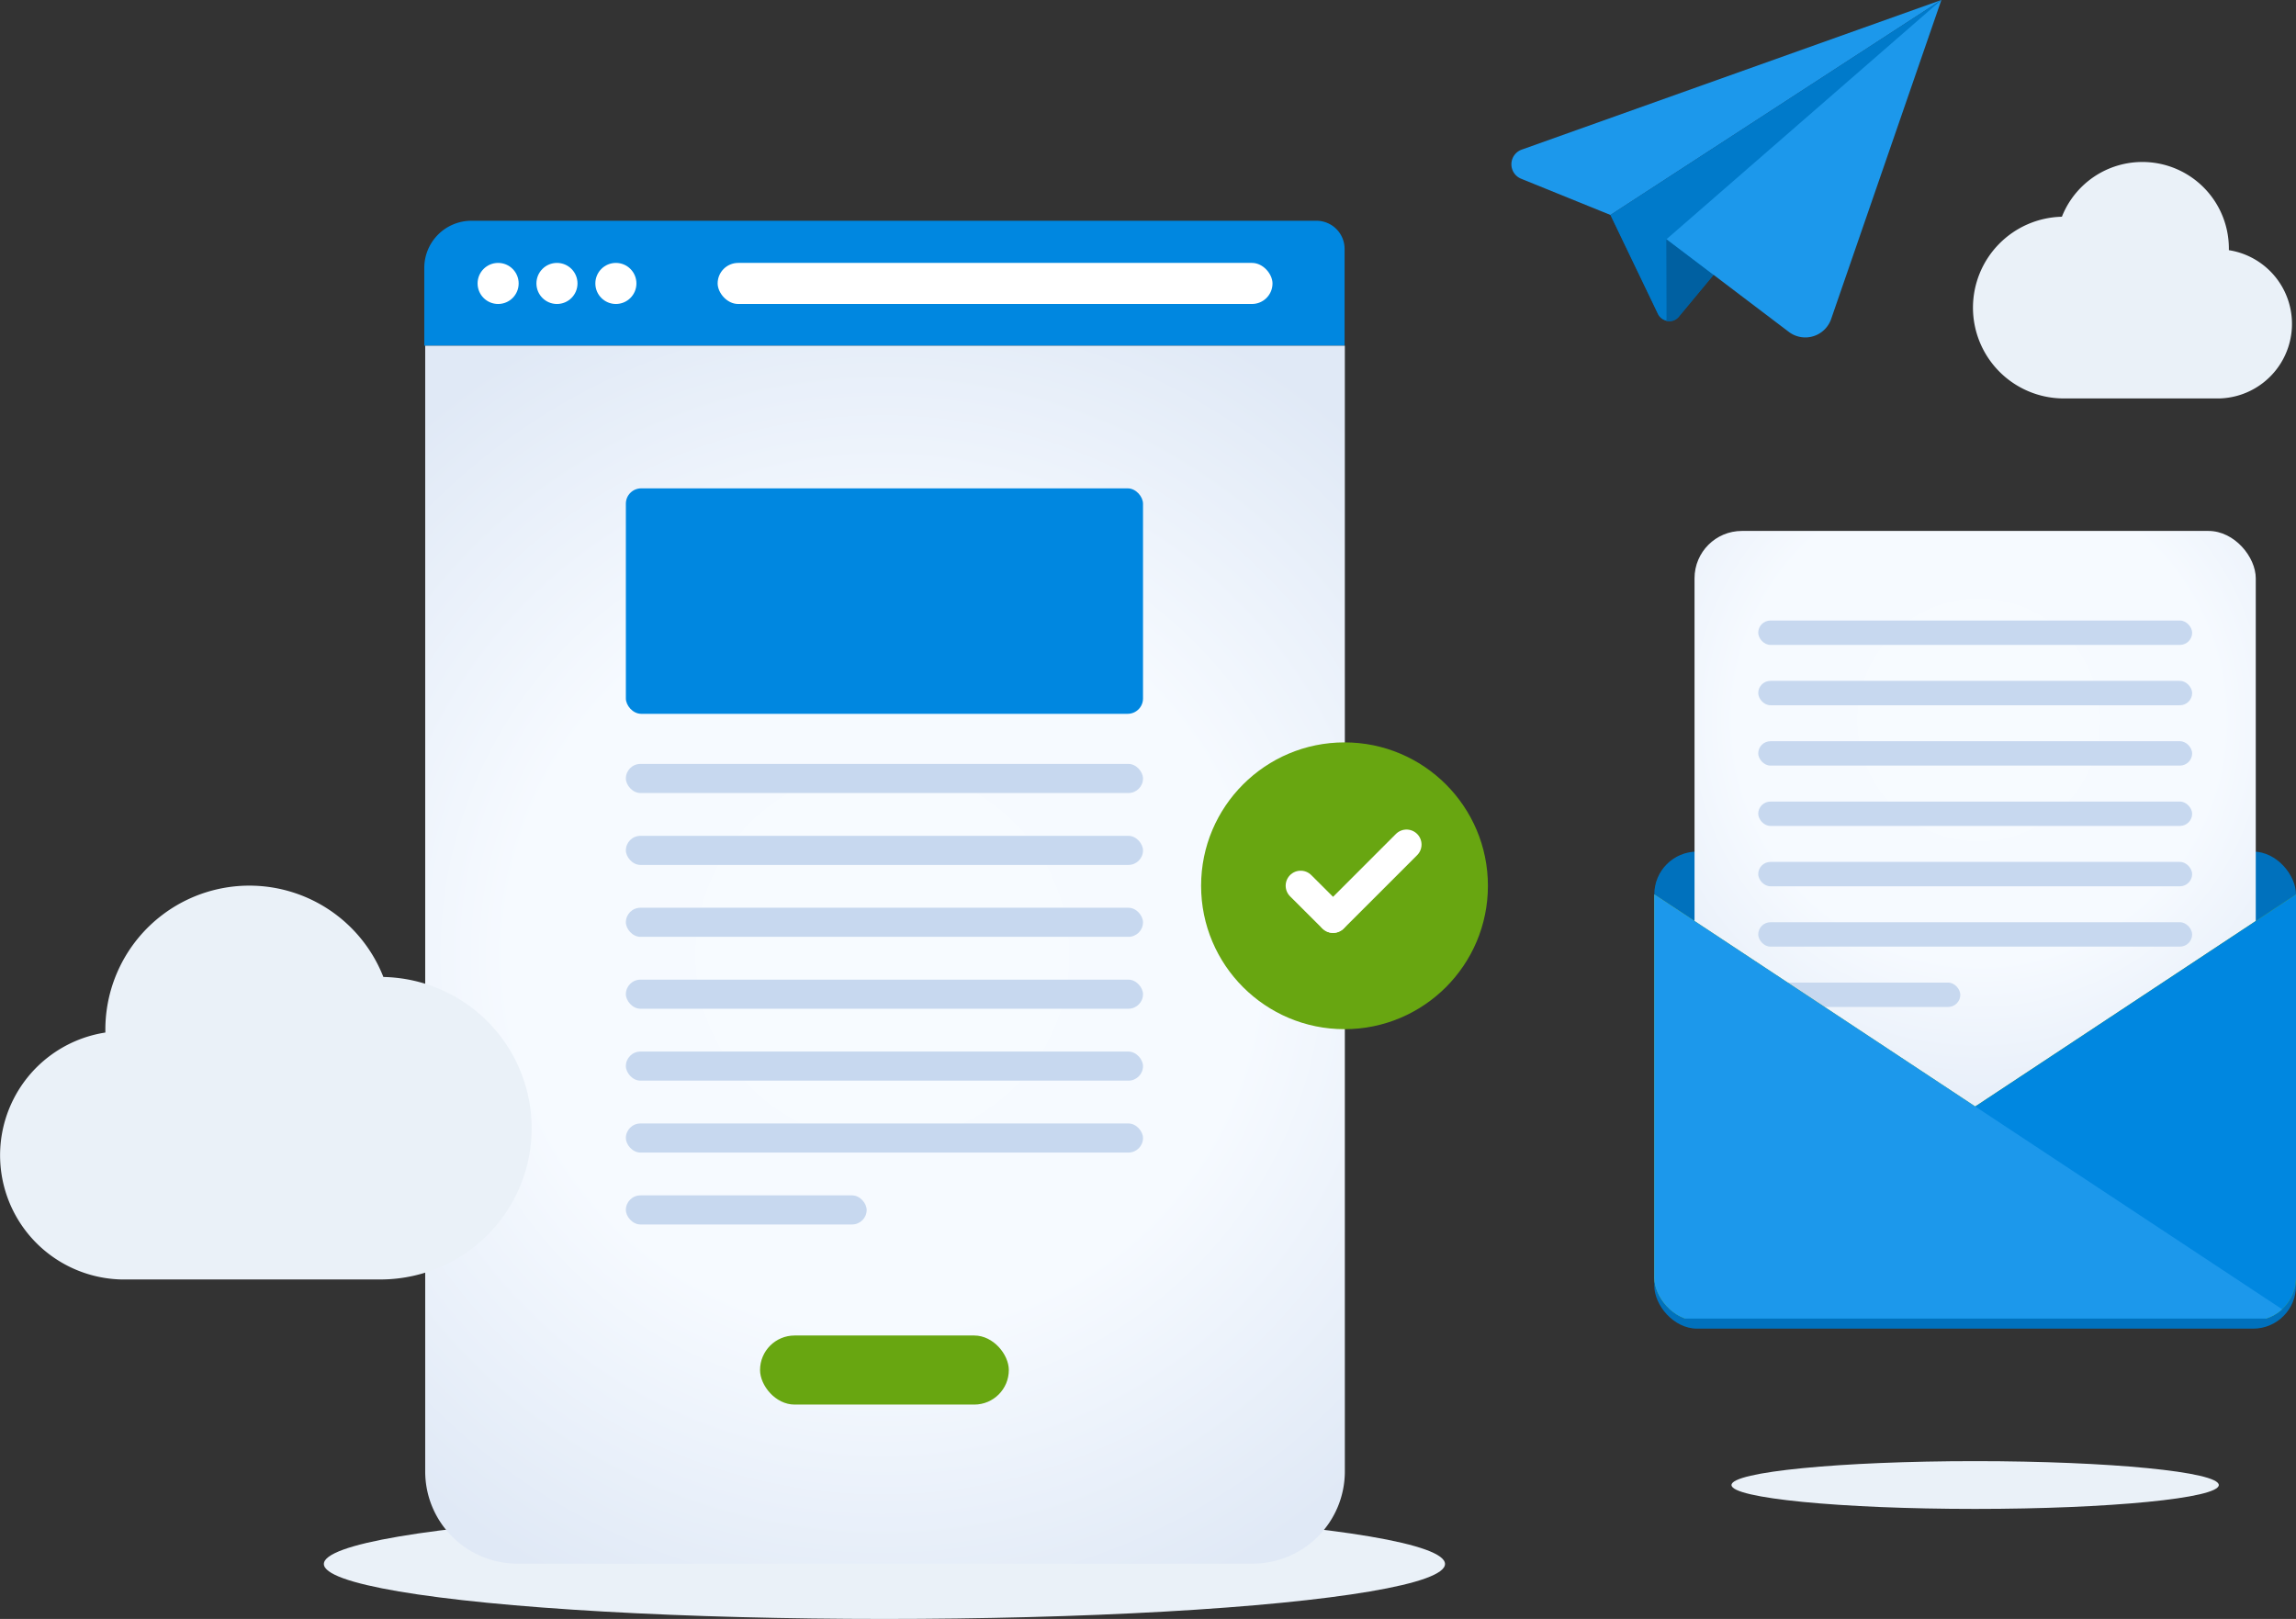 <?xml version="1.0" encoding="UTF-8"?> <svg xmlns="http://www.w3.org/2000/svg" xmlns:xlink="http://www.w3.org/1999/xlink" viewBox="0 0 273.93 193.17"><rect x="0" y="0" width="273.93" height="193.17" fill="#333333" stroke="none"/><defs><style>.cls-1{fill:none;}.cls-2{fill:#eaf1f8;}.cls-3{fill:#0071bd;}.cls-4{fill:url(#radial-gradient);}.cls-5{fill:#c7d8ef;}.cls-6{clip-path:url(#clip-path);}.cls-7{fill:#68a611;}.cls-8{fill:#7fb435;}.cls-9{fill:#0087e0;}.cls-10{fill:#1c98eb;}.cls-11{fill:#0060a1;}.cls-12{fill:#007aca;}.cls-13,.cls-15{fill:#fff;}.cls-14{fill:url(#radial-gradient-2);}.cls-15{stroke:#fff;stroke-linecap:round;stroke-miterlimit:10;stroke-width:3.58px;}</style><radialGradient id="radial-gradient" cx="236.07" cy="85.9" r="54.64" gradientUnits="userSpaceOnUse"><stop offset="0" stop-color="#f7fbff"></stop><stop offset="0.53" stop-color="#f6faff"></stop><stop offset="1" stop-color="#e0e9f6"></stop></radialGradient><clipPath id="clip-path"><rect class="cls-1" x="197.37" y="101.61" width="76.56" height="55.95" rx="5.11"></rect></clipPath><radialGradient id="radial-gradient-2" cx="105.27" cy="113.93" r="84.15" gradientTransform="translate(-8.41 219.45) rotate(-90)" xlink:href="#radial-gradient"></radialGradient></defs><g id="Layer_2" data-name="Layer 2"><g id="NEW-YEAR"><ellipse class="cls-2" cx="105.52" cy="186.61" rx="66.88" ry="6.56"></ellipse><ellipse class="cls-2" cx="235.65" cy="177.19" rx="29.07" ry="2.85"></ellipse><rect class="cls-3" x="197.37" y="101.61" width="76.56" height="56.92" rx="5.11"></rect><rect class="cls-4" x="202.17" y="63.35" width="66.96" height="88.65" rx="5.65"></rect><rect class="cls-5" x="209.77" y="74.04" width="51.77" height="2.91" rx="1.46"></rect><rect class="cls-5" x="209.77" y="81.24" width="51.77" height="2.91" rx="1.46"></rect><rect class="cls-5" x="209.77" y="88.44" width="51.77" height="2.91" rx="1.46"></rect><rect class="cls-5" x="209.77" y="95.64" width="51.77" height="2.91" rx="1.46"></rect><rect class="cls-5" x="209.77" y="102.84" width="51.77" height="2.91" rx="1.46"></rect><rect class="cls-5" x="209.77" y="110.04" width="51.77" height="2.91" rx="1.46"></rect><rect class="cls-5" x="209.77" y="117.24" width="24.11" height="2.91" rx="1.46"></rect><g class="cls-6"><polygon class="cls-7" points="197.37 157.34 273.93 157.34 273.93 106.72 197.37 157.34"></polygon><polygon class="cls-8" points="273.93 157.31 197.37 157.31 197.37 106.72 273.93 157.31"></polygon></g><g class="cls-6"><polygon class="cls-9" points="197.37 157.34 273.93 157.34 273.93 106.72 197.37 157.34"></polygon><polygon class="cls-10" points="273.93 157.31 197.37 157.31 197.37 106.72 273.93 157.31"></polygon></g><path class="cls-11" d="M200.32,37.76,231.62,0,192.14,25.65l5.67,11.81A1.5,1.5,0,0,0,200.32,37.76Z"></path><path class="cls-10" d="M181.49,21.33l10.65,4.32L231.62,0,181.56,17.85A1.86,1.86,0,0,0,181.49,21.33Z"></path><path class="cls-12" d="M198.83,28.58l5.6,4.23L231.62,0,192.14,25.65l5.67,11.81a1.51,1.51,0,0,0,1.07.81,1.06,1.06,0,0,1,0-.31Z"></path><path class="cls-11" d="M200.32,37.76l4.11-4.95-5.6-4.23V38a1.06,1.06,0,0,0,0,.31A1.46,1.46,0,0,0,200.32,37.76Z"></path><path class="cls-10" d="M198.83,28.54l14.63,11.09a3.26,3.26,0,0,0,5-1.54L231.62,0Z"></path><path class="cls-9" d="M56.25,26.34H157.06a3.36,3.36,0,0,1,3.36,3.36V41.25a0,0,0,0,1,0,0H50.62a0,0,0,0,1,0,0V32A5.63,5.63,0,0,1,56.25,26.34Z"></path><circle class="cls-13" cx="59.43" cy="33.82" r="2.45"></circle><circle class="cls-13" cx="66.45" cy="33.82" r="2.45"></circle><circle class="cls-13" cx="73.48" cy="33.82" r="2.45"></circle><rect class="cls-13" x="85.62" y="31.37" width="66.2" height="4.9" rx="2.45"></rect><path class="cls-14" d="M32.84,59H167.16a11,11,0,0,1,11,11v87.72a11,11,0,0,1-11,11H32.84a0,0,0,0,1,0,0V59A0,0,0,0,1,32.84,59Z" transform="translate(219.45 8.41) rotate(90)"></path><rect class="cls-9" x="74.67" y="58.27" width="61.7" height="26.9" rx="1.83"></rect><rect class="cls-5" x="74.67" y="91.15" width="61.7" height="3.47" rx="1.74"></rect><rect class="cls-5" x="74.67" y="99.73" width="61.7" height="3.47" rx="1.74"></rect><rect class="cls-5" x="74.67" y="108.31" width="61.7" height="3.47" rx="1.74"></rect><rect class="cls-5" x="74.67" y="116.89" width="61.7" height="3.47" rx="1.74"></rect><rect class="cls-5" x="74.67" y="125.47" width="61.7" height="3.47" rx="1.74"></rect><rect class="cls-5" x="74.67" y="134.05" width="61.7" height="3.47" rx="1.74"></rect><rect class="cls-5" x="74.67" y="142.63" width="28.73" height="3.47" rx="1.74"></rect><rect class="cls-7" x="90.68" y="159.35" width="29.68" height="8.24" rx="4.12"></rect><path class="cls-2" d="M235.39,36.7A10.86,10.86,0,0,1,246,25.86a10.32,10.32,0,0,1,19.92,3.8c0,.06,0,.12,0,.19a8.9,8.9,0,0,1-1.1,17.69H246.05A10.84,10.84,0,0,1,235.39,36.7Z"></path><path class="cls-2" d="M63.43,134.62a18.06,18.06,0,0,0-17.69-18.05,17.18,17.18,0,0,0-33.17,6.32c0,.1,0,.21,0,.31a14.82,14.82,0,0,0,1.82,29.46H45.69A18.05,18.05,0,0,0,63.43,134.62Z"></path><circle class="cls-7" cx="160.41" cy="105.69" r="17.11"></circle><line class="cls-15" x1="155.18" y1="105.68" x2="159.03" y2="109.52"></line><line class="cls-15" x1="167.81" y1="100.77" x2="159.06" y2="109.52"></line></g></g></svg> 